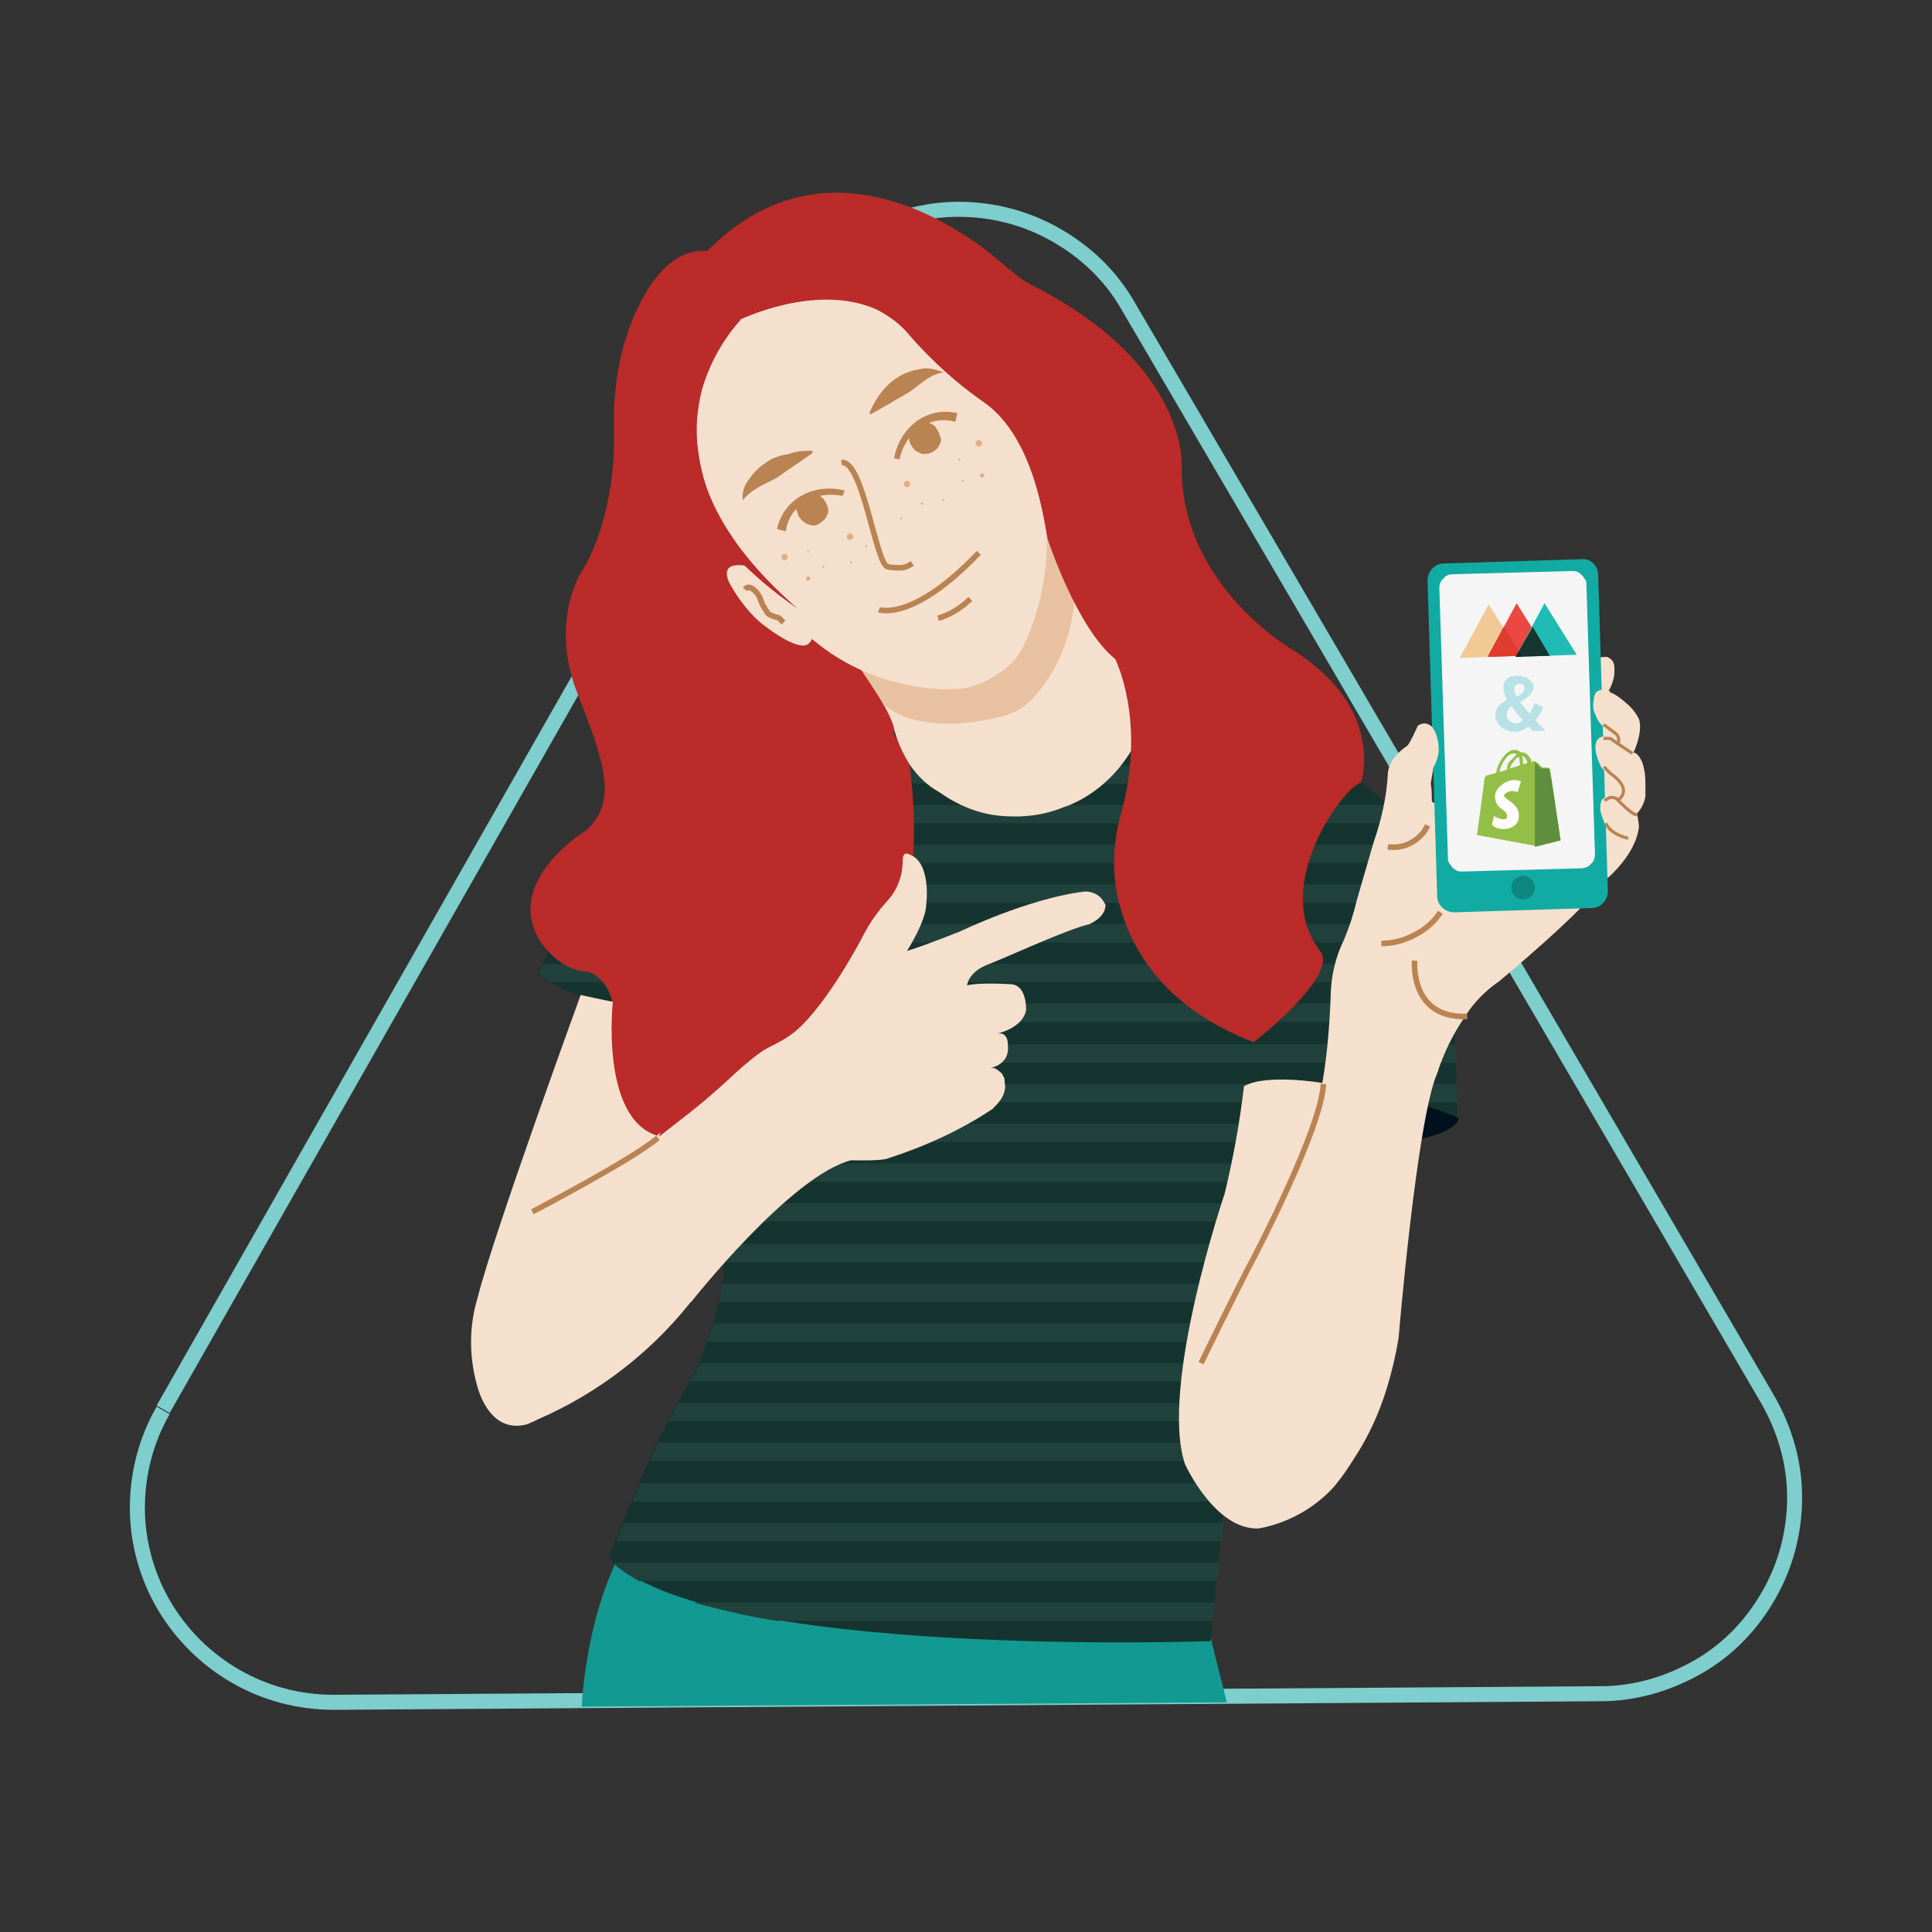 <?xml version="1.0" encoding="utf-8"?>
<!-- Generator: Adobe Illustrator 26.1.0, SVG Export Plug-In . SVG Version: 6.00 Build 0)  -->
<svg version="1.1" id="Layer_1" xmlns="http://www.w3.org/2000/svg" xmlns:xlink="http://www.w3.org/1999/xlink" x="0px" y="0px"
	 viewBox="0 0 180 180" style="enable-background:new 0 0 180 180;" xml:space="preserve">
<rect x="0" y="0" width="180" height="180" fill="#333333" stroke="none"/>
<style type="text/css">
	.st0{fill:none;stroke:#7DCECD;stroke-width:1.4;}
	.st1{fill-rule:evenodd;clip-rule:evenodd;fill:#01101E;}
	.st2{fill-rule:evenodd;clip-rule:evenodd;fill:#129992;}
	.st3{fill-rule:evenodd;clip-rule:evenodd;fill:#16342F;}
	.st4{fill:#21423C;}
	.st5{fill-rule:evenodd;clip-rule:evenodd;fill:#BA2B29;}
	.st6{fill-rule:evenodd;clip-rule:evenodd;fill:#F5E0CD;}
	.st7{fill-rule:evenodd;clip-rule:evenodd;fill:#E8C1A0;}
	.st8{fill:#11ABA3;}
	.st9{fill-rule:evenodd;clip-rule:evenodd;fill:#F5F5F5;}
	.st10{fill:#94BF47;}
	.st11{fill:#5F8F3E;}
	.st12{fill:#FFFFFF;}
	.st13{fill:#B8E1E5;}
	.st14{fill:none;stroke:#BA8352;stroke-width:0.518;stroke-linejoin:round;}
	.st15{fill:none;stroke:#BA8352;stroke-width:0.288;stroke-linejoin:round;}
	.st16{fill:#F5E0CD;}
	.st17{fill:#0E8780;}
	.st18{fill:#E8C1A0;}
	.st19{fill:#E2AD86;}
	.st20{fill:#BA8352;}
	.st21{fill:#BA2B29;}
	.st22{fill:#F2C994;}
	.st23{fill:#EC4742;}
	.st24{fill:#21BBB5;}
	.st25{fill:#E03B2F;}
	.st26{fill:#183530;}
	.st27{fill:#172A1B;}
</style>
<path class="st0" d="M164.7,130.4c1.6,2.8,2.5,5.9,2.5,9.1c0,3.2-0.8,6.3-2.4,9.1c-1.6,2.8-3.8,5.1-6.6,6.7
	c-2.8,1.6-5.9,2.5-9.1,2.5l-59,0.4l-59,0.4c-3.2,0-6.3-0.8-9.1-2.4c-2.8-1.6-5.1-3.9-6.7-6.6s-2.5-5.9-2.5-9.1
	c0-3.2,0.8-6.3,2.4-9.1 M164.7,130.4l-29.8-51l-29.8-50.9c-1.6-2.8-3.9-5-6.7-6.6c-2.8-1.6-5.9-2.4-9.1-2.4c-3.2,0-6.3,0.9-9.1,2.5
	c-2.8,1.6-5,3.9-6.6,6.7L44.4,80l-29.2,51.3"/>
<path class="st1" d="M132,106.2c0,0,3.7-0.7,3.9-2c-1-0.6-2.1-1-3.3-1.2L132,106.2z"/>
<path class="st2" d="M54.2,159c0,0,0.4-11.4,6-17.9c0,0,26.6,8.5,52,6.2c0.1,2.6,0.5,5.2,1.2,7.7l0.9,3.6L54.2,159z"/>
<path class="st3" d="M50.1,90.7l10.6-22.5l22.5-0.1c0,0,1.3,5.6,9.4,7.5c0,0,10.4-3.8,14.9-9l17.8,5.1c1.9,1.3,3.6,2.8,5.1,4.5
	l5.1,18.9l0.3,9c0,0-12.2-5-19.5-3c0,0-7.1,33.8-2.3,39.5l-1.2,12.3c0,0-47.3,1.7-56.1-7.8c0,0,4.4-11.5,7.8-16.8
	c0,0,3.7-7.4,2.9-13.4l-2.1-20.5C65.3,94.5,54.2,94.3,50.1,90.7z"/>
<path class="st4" d="M85,71.2h16.9c1-0.6,2-1.3,2.9-2H83.7C84,70,84.4,70.6,85,71.2L85,71.2z"/>
<path class="st4" d="M90.3,75h4.1c1.1-0.5,2.7-1.2,4.3-2H86.7C87.8,73.8,89,74.5,90.3,75L90.3,75z"/>
<path class="st4" d="M104.8,69.2h11.5l-5.9-1.7h-3.6C106.2,68.1,105.5,68.7,104.8,69.2L104.8,69.2z"/>
<path class="st4" d="M83.3,68.1l-22.5,0.1l-0.5,1h23.4C83.5,68.9,83.4,68.5,83.3,68.1z"/>
<path class="st4" d="M85,71.2H59.4L58.6,73h28.2C86.1,72.4,85.5,71.9,85,71.2L85,71.2z"/>
<path class="st4" d="M98.8,73h28c-0.5-0.4-1-0.8-1.6-1.1l-2.1-0.6h-21.4C100.8,71.9,99.8,72.4,98.8,73z"/>
<path class="st4" d="M92.7,75.7c-0.8-0.2-1.6-0.4-2.3-0.7H57.6l-0.8,1.7h73.7l-0.1-0.3c-0.4-0.5-0.9-1-1.3-1.4H94.5
	C93.4,75.4,92.7,75.7,92.7,75.7z"/>
<path class="st4" d="M55,80.4h76.5l-0.5-1.7H55.9L55,80.4z"/>
<path class="st4" d="M53.3,84.1h79.2l-0.5-1.7h-78L53.3,84.1z"/>
<path class="st4" d="M51.5,87.8h82l-0.5-1.7H52.3L51.5,87.8z"/>
<path class="st4" d="M50.2,90.7c0.4,0.3,0.7,0.6,1.1,0.8h83.3l-0.5-1.7H50.6L50.2,90.7z"/>
<path class="st4" d="M65.4,94.5l0.1,0.7h70.1l0,0l-0.5-1.7H57C59.8,94.1,62.6,94.4,65.4,94.5z"/>
<path class="st4" d="M65.8,99h69.9l-0.1-1.7h-70L65.8,99z"/>
<path class="st4" d="M117.5,101H66l0.2,1.7h49.9c0.2-0.9,0.3-1.5,0.3-1.5C116.7,101.1,117.1,101,117.5,101z"/>
<path class="st4" d="M131.5,102.7h4.3l-0.1-1.7h-12C126.4,101.3,129,101.9,131.5,102.7L131.5,102.7z"/>
<path class="st4" d="M66.6,106.4h48.8c0.1-0.6,0.2-1.2,0.3-1.7H66.4L66.6,106.4z"/>
<path class="st4" d="M67,110.1h47.8c0.1-0.6,0.2-1.2,0.3-1.7H66.8L67,110.1z"/>
<path class="st4" d="M67.3,113.8h46.8c0.1-0.6,0.2-1.1,0.3-1.7H67.2L67.3,113.8z"/>
<path class="st4" d="M67.5,117.6h46.1c0.1-0.6,0.2-1.1,0.2-1.7H67.5C67.5,116.4,67.5,117,67.5,117.6L67.5,117.6z"/>
<path class="st4" d="M67,121.3h46.1c0.1-0.6,0.1-1.1,0.2-1.7h-46C67.2,120.1,67.1,120.7,67,121.3z"/>
<path class="st4" d="M65.9,125h46.8c0-0.6,0.1-1.1,0.2-1.7H66.5C66.3,123.9,66.1,124.5,65.9,125z"/>
<path class="st4" d="M64.5,128.4c-0.1,0.1-0.1,0.2-0.2,0.3h48.1c0-0.6,0.1-1.1,0.1-1.7H65.2C64.8,127.9,64.5,128.4,64.5,128.4z"/>
<path class="st4" d="M62.3,132.4h50.1c0-0.6,0-1.1,0-1.7H63.2C62.9,131.3,62.6,131.8,62.3,132.4z"/>
<path class="st4" d="M60.6,136.1h52c-0.1-0.5-0.1-1.1-0.1-1.7H61.3C61.1,135,60.8,135.6,60.6,136.1z"/>
<path class="st4" d="M58.9,139.9h54.6c-0.2-0.5-0.4-1.1-0.6-1.7H59.7C59.4,138.7,59.2,139.3,58.9,139.9z"/>
<path class="st4" d="M57.4,143.6h56.4l0.2-1.7H58.1C57.8,142.5,57.6,143.1,57.4,143.6z"/>
<path class="st4" d="M59.5,147.3h53.9l0.2-1.7H57.1C57.8,146.3,58.7,146.8,59.5,147.3z"/>
<path class="st4" d="M72.3,151H113l0.2-1.7H64.6C67.2,150,69.7,150.6,72.3,151L72.3,151z"/>
<path class="st5" d="M67.7,23.9c0,0-3.4-2.1-6.6,2c0,0-4.1,4.8-3.9,13.9c0.1,3.7-0.4,7.4-1.7,10.8c-0.4,1-0.8,1.9-1.4,2.8
	c0,0-2.9,4.6-0.3,11.2c2.6,6.6,3.7,10,0.9,12.7c0,0-8,4.8-4.3,10.5c0,0,1.6,2.5,4.1,2.7c2.3,0.2,3.6,4.6,2,5.3c0,0-2.6,3.6,2.4,5.6
	c0,0,0.8-0.2,1.6,2.6c0.8,2.8,0.4,2.6,2.3,3.5c0,0,15,1.1,19.4-20.3c0,0,4.5-2.3,2.4-17.1l-1.3-1.6l0.1-3.2c0,0-25.7-28.3-12.7-36.7
	L67.7,23.9z"/>
<path class="st6" d="M78.8,60.4c0,0,4.1,5.4,4.5,7.5c0.3,1.2,0.8,2.3,1.5,3.4c0.7,1,1.6,1.9,2.7,2.5c1.7,1.2,3.6,2,5.6,2.2
	c2,0.2,4.1,0,6-0.8c0,0,6.5-1.8,8.2-10.3c0,0-5.9-3.8-9.5-17.8C97.8,47,96.6,56.5,78.8,60.4z"/>
<path class="st7" d="M79.2,60.8l3.2,4.9c0,0,3.1,3.1,11.1,1c1.1-0.3,2.1-0.9,2.8-1.7c1.6-1.8,2.7-3.9,3.3-6.2c0.6-2.3,0.8-4.7,0.4-7
	L98,46.5C98,46.5,91.6,60,79.2,60.8z"/>
<path class="st6" d="M54.1,92.7c0,0-8.1,22.2-9.6,28.2c-0.8,2.6-0.8,5.4-0.1,8c0,0,1,4.8,4.7,3.8c0,0,0.5-0.2,1.1-0.5
	c5.5-2.4,10.3-6.1,14-10.7c0.1-0.1,0.1-0.2,0.2-0.2c0,0,9.3-11.8,14.9-13.2c0,0,2.9,0.1,3.5-0.2c3.4-1.1,6.7-2.6,9.7-4.6
	c0.1-0.2,1.4-1.1,1.1-2.5c0-0.2,0-0.3-0.1-0.5c-0.1-0.1-0.1-0.3-0.3-0.4c-0.1-0.1-0.2-0.2-0.4-0.3c-0.1-0.1-0.3-0.1-0.5-0.1
	c0,0,1.8-0.3,1.6-2.1c0,0,0.1-1.3-1-1.1c0,0,2.4-0.5,2.7-2.2c0,0,0.1-2.3-1.4-2.4c0,0-2.8-0.2-4.1,0.1c0,0,0.1-1.3,2.1-2
	c2-0.8,7.2-3.2,9.3-3.7c0,0,1.5-0.6,1.5-1.8c-0.2-0.4-0.5-0.8-0.9-1c-0.4-0.2-0.9-0.3-1.3-0.2c0,0-4.3,0.4-11.4,3.7
	c0,0-3,1.2-4.6,1.7l-0.3,0.1c0,0,1.8-2.8,1.8-4.4c0,0,0.5-3.9-1.6-4.6c0,0-0.6-0.4-0.6,0.6c0,1.4-0.5,2.7-1.4,3.7
	c-0.9,1-1.7,2.1-2.3,3.3l0,0c0,0-3.2,6.2-6.2,8.8c-0.8,0.7-1.8,1.2-2.8,1.7c-1,0.6-1.9,1.4-2.8,2.2c-1.6,1.5-3.2,2.9-4.9,4.2
	l-2.3,1.8c0,0,3.8-11.2,3.8-11.2C61.4,94.2,57.7,93.5,54.1,92.7L54.1,92.7z"/>
<path class="st6" d="M133.6,71.3c0,0,0.8-1.5,0.4-2.6c0,0-0.6-1.9-1.9-1.1c0,0-0.7,1.6-1,1.9c0,0-1.7,1-1.8,2.6
	c-0.1,2.1-0.6,4.3-1.3,6.3c0,0-1.6,5.5-1.6,5.5c-0.3,1.3-0.7,2.5-1.2,3.7c-0.7,1.4-1.1,3-1.2,4.6c-0.1,2.9-0.3,5.8-0.8,8.7
	c0,0-5.2-0.9-7.3,0.3c-0.4,3.4-1,6.7-1.8,10c0,0-6.1,18-3.7,25.2c0,0,2.8,6.2,6.9,6c2.7-0.5,5.2-1.9,7-3.9c0.4-0.5,0.8-1,1.2-1.6
	c1.3-2,3.6-5.2,4.8-12.2c0,0,1.7-20.4,3.6-24.7c0.6-1.9,1.5-3.7,2.6-5.3c0.8-1.3,1.9-2.4,3.2-3.3c0,0,8.2-6.8,9.5-9.1
	c0,0,3.2-2.4,3.5-5.3c0,0-0.1-1-0.2-1.2c0.4-0.4,0.7-1,0.8-1.6l0-1.3c0-0.7-0.1-1.3-0.3-1.9c-0.2-0.4-0.4-0.8-0.8-0.9
	c0,0,0.9-1.9,0.5-3.1c-0.3-0.6-0.7-1.1-1.2-1.5l0,0c0,0-1.2-1.1-1.7-1c0.3-0.5,0.5-1,0.6-1.6c0-0.5,0.2-1.4-0.7-1.7c0,0-0.8,0-1,0.2
	l-14.4,12.4c0,0-0.7,1.5-0.9,0.8c0-0.5,0-1.1-0.1-1.6C133.4,72.4,133.5,71.8,133.6,71.3L133.6,71.3z"/>
<path class="st8" d="M147.3,52.1l-12.8,0.4c-0.8,0-1.5,0.7-1.5,1.6l0.9,29.4c0,0.8,0.7,1.5,1.6,1.5l12.8-0.4c0.8,0,1.5-0.7,1.5-1.6
	l-0.9-29.4C148.9,52.7,148.2,52,147.3,52.1z"/>
<path class="st9" d="M135.4,53.5l11.1-0.3c0.2,0,0.3,0,0.5,0.1c0.2,0.1,0.3,0.2,0.4,0.3c0.1,0.1,0.2,0.3,0.3,0.4s0.1,0.3,0.1,0.5
	l0.8,25.1c0,0.3-0.1,0.7-0.4,0.9c-0.2,0.3-0.6,0.4-0.9,0.4l-11.1,0.3c-0.2,0-0.3,0-0.5-0.1c-0.2-0.1-0.3-0.2-0.4-0.3
	c-0.1-0.1-0.2-0.3-0.3-0.4c-0.1-0.2-0.1-0.3-0.1-0.5l-0.8-25.1c0-0.3,0.1-0.7,0.4-0.9C134.7,53.6,135,53.5,135.4,53.5z"/>
<path class="st10" d="M144.4,71.6c0-0.1-0.7-0.1-0.7-0.1c-0.3-0.2-0.6-0.8-1-0.5c-0.1-0.5-0.5-0.9-0.9-0.9h-0.1
	c-1-0.9-2.2,0.9-2.3,1.9c-0.8,0.3-1,0.1-1.1,0.6c0,0.2-0.7,5.2-0.7,5.2l5.4,1l2.4-0.6C145.4,78.2,144.4,71.7,144.4,71.6z
	 M142.3,71.1c-0.1,0-0.3,0.1-0.4,0.1c0-0.3,0-0.5-0.1-0.8C142.1,70.5,142.3,70.9,142.3,71.1L142.3,71.1z M141.6,71.3l-0.9,0.3
	c0-0.2,0.1-0.4,0.3-0.6c0.1-0.2,0.3-0.4,0.5-0.5C141.6,70.8,141.6,71.1,141.6,71.3L141.6,71.3z M141,70.2c0.1,0,0.2,0,0.3,0.1
	c-0.2,0.2-0.4,0.4-0.6,0.6c-0.2,0.2-0.3,0.5-0.3,0.8c-0.3,0.1-0.5,0.2-0.7,0.2C139.8,71.3,140.4,70.2,141,70.2L141,70.2z"/>
<path class="st11" d="M144.3,71.6h-0.7c-0.2-0.2-0.4-0.4-0.6-0.6v7.9l2.4-0.6C145.3,78.1,144.5,71.6,144.3,71.6z"/>
<path class="st12" d="M141.7,72.8l-0.3,1c-0.2-0.1-0.4-0.1-0.7-0.1c-1.6,0.6,0.7,0.8,0.8,2.1c0.2,1.7-2.1,1.7-2.5,1l0.2-0.8
	c0,0.1,1.3,0.7,1.2,0c0-0.6-1-0.6-1.1-1.6C139.1,73.4,140.6,72.3,141.7,72.8z"/>
<path class="st13" d="M144,68.1h-1.2c-0.1-0.1-0.2-0.2-0.4-0.4c-2,1.6-4.6-1.2-2-2.5c-1.9-3.9,5.3-2,1.2,0.2
	c0.3,0.4,0.6,0.7,0.9,1.1c0.2-0.3,0.3-0.6,0.5-1l0.8,0.4c-0.2,0.4-0.4,0.8-0.7,1.2C143.3,67.4,143.6,67.7,144,68.1z M141.9,67.1
	c-0.4-0.4-0.7-0.8-1.1-1.3C139.7,66.6,140.9,68,141.9,67.1z M141.3,64.9c0.7-0.2,1.1-1.1,0.3-1.2C140.9,63.7,141,64.4,141.3,64.9z"
	/>
<path class="st14" d="M111.9,127c0,0,3.5-7.2,4.9-9.8c0,0,6.3-12,6.5-16.2"/>
<path class="st14" d="M128.7,87.9c1.1,0,2.2-0.3,3.1-0.8c1-0.5,1.8-1.2,2.4-2.1"/>
<path class="st14" d="M129.3,78.9c0.7,0.1,1.5,0,2.2-0.4c0.7-0.4,1.2-0.9,1.5-1.6"/>
<path class="st15" d="M149.7,64.6l-0.4,0c-0.1,0-0.2,0-0.3,0.1c-0.1,0.1-0.2,0.1-0.2,0.2"/>
<path class="st14" d="M49.6,112.9c0,0,9.4-4.9,11.7-6.9"/>
<path class="st5" d="M57.1,93.3c0,0-1.2,10.8,4.1,12.5l7-5.9l0.4-6.8L57.1,93.3z"/>
<path class="st16" d="M133.4,67.7c0.2,0.2,0.3,0.5,0.4,0.7c0.2,0.6,0.3,1.3,0.2,1.9c-0.1,0.5-0.3,1-0.6,1.4L133.4,67.7z"/>
<path class="st14" d="M131.8,89.5c0,0-0.5,5.4,4.9,5.2"/>
<path class="st6" d="M150,64.4c0,0-1.4-0.6-1.5,0.7c-0.1,0.5-0.1,1,0.1,1.4c0.2,0.5,0.4,0.9,0.8,1.2l0.5,0.4L150,64.4z"/>
<path class="st15" d="M150.8,69.2c0-0.1,0-0.3,0-0.4c0-0.1-0.1-0.3-0.2-0.4l-1.2-0.9"/>
<path class="st16" d="M149.1,68.7c0,0-1.1,0.4,0.1,2.8l0.8,0.8l-0.1-3.7C149.6,68.5,149.3,68.6,149.1,68.7L149.1,68.7z"/>
<path class="st15" d="M150.8,74.5c0,0,1.4-0.9-0.7-2.4c0,0-0.6-0.5-0.6-0.7"/>
<path class="st15" d="M149.4,68.8c0.2,0,0.3,0,0.5,0c0.2,0,0.3,0.1,0.4,0.2l1.8,1.2"/>
<path class="st16" d="M149.7,74.2c-0.2,0.1-0.4,0.2-0.5,0.4c-0.1,0.2-0.1,0.5-0.1,0.7c0,0-0.1,0.2,0.4,1.4c0,0,0.6,0.8,0.9,0.9
	L149.7,74.2z"/>
<path class="st15" d="M151.7,78.1c0,0-1.6-0.3-2.1-1.4"/>
<path class="st15" d="M149.5,74.6c0.1-0.1,0.3-0.2,0.5-0.3c0.2,0,0.4,0,0.6,0.1c0,0,1.5,1.6,1.9,1.5"/>
<path class="st17" d="M141.9,83.8c0.6,0,1.1-0.5,1.1-1.1c0-0.6-0.5-1.1-1.1-1.1s-1.1,0.5-1.1,1.1C140.8,83.3,141.3,83.8,141.9,83.8z
	"/>
<path class="st16" d="M92.8,62.9c-1.9,1.2-3.2,1.4-5.4,1.3c-4.4-0.3-8.6-1.9-11.9-4.8c-3.2-2.8-5.8-6.3-8.2-9.9l-1.1-1.4
	c-4.5-7-2.5-15.5,2.5-18.6c6.8-4.1,17.4-3.9,21.8,3.1l0.9,1.5c2.2,3.7,4.3,7.5,5.5,11.6c1.2,4.1,0.6,9.1-0.9,13
	C95.2,60.7,94.7,61.7,92.8,62.9z"/>
<path class="st5" d="M68.7,29.9c0,0,7.1-3.6,12.9-1.1c1.2,0.6,2.3,1.4,3.1,2.4c2.1,2.4,4.4,4.5,7,6.3c4.7,3.3,5.6,11.3,5.9,12.7
	c0,0,2.7,8.3,6.3,11.2c0,0,2.9,5.7,0.6,14.2c-0.7,2.4-0.9,4.8-0.5,7.3c0.8,4.5,3.7,10.7,12.8,14.2c0,0,8-6.2,6.2-8.5
	c-4.7-6,2.2-15.3,3.8-15.7c0,0,2.4-7-6.6-12.5c0,0-10.2-6-10.1-16.9c0,0,0.7-9.5-13.9-16.9c-0.8-0.4-1.5-0.9-2.1-1.5L94,25.1
	c0,0-15.4-15.1-28.4-1.4C65.5,23.7,65.7,26.8,68.7,29.9z"/>
<path class="st6" d="M70.3,52.9c0,0-3.4-1.1-2.4,1.3c0,0,1.4,2.8,3.6,4.3c0,0,3.1,2.4,3.9,1.4c0.2-0.2,0.3-0.4,0.3-0.7
	c0.1-0.2,0.1-0.5,0-0.8C75.7,58.4,73.4,57.1,70.3,52.9z"/>
<path class="st18" d="M76.8,48.2c0.1,0,0.2-0.1,0.2-0.2c0-0.1-0.1-0.2-0.2-0.2c-0.1,0-0.2,0.1-0.2,0.2
	C76.6,48.1,76.7,48.2,76.8,48.2z"/>
<path class="st18" d="M86.2,42.1c0.1,0,0.2-0.1,0.2-0.2c0-0.1-0.1-0.2-0.2-0.2c-0.1,0-0.2,0.1-0.2,0.2C86,42,86.1,42.1,86.2,42.1z"
	/>
<path class="st19" d="M75.3,54.1c0.1,0,0.2-0.1,0.2-0.2c0-0.1-0.1-0.2-0.2-0.2c-0.1,0-0.2,0.1-0.2,0.2
	C75.1,54.1,75.2,54.1,75.3,54.1z"/>
<path class="st19" d="M75.3,51.5c0.1,0,0.1-0.1,0.1-0.1s-0.1-0.1-0.1-0.1c-0.1,0-0.1,0.1-0.1,0.1S75.2,51.5,75.3,51.5z"/>
<path class="st19" d="M76.7,52.9c0.1,0,0.1-0.1,0.1-0.1c0-0.1-0.1-0.1-0.1-0.1s-0.1,0.1-0.1,0.1C76.6,52.8,76.6,52.9,76.7,52.9z"/>
<path class="st19" d="M73.1,52.2c0.1,0,0.3-0.1,0.3-0.3c0-0.1-0.1-0.3-0.3-0.3c-0.1,0-0.3,0.1-0.3,0.3C72.8,52.1,73,52.2,73.1,52.2z
	"/>
<path class="st19" d="M80.7,51c0.1,0,0.1-0.1,0.1-0.1s-0.1-0.1-0.1-0.1c-0.1,0-0.1,0.1-0.1,0.1S80.6,51,80.7,51z"/>
<path class="st19" d="M79.3,52.5c0.1,0,0.1-0.1,0.1-0.1c0-0.1-0.1-0.1-0.1-0.1c-0.1,0-0.1,0.1-0.1,0.1
	C79.2,52.4,79.2,52.5,79.3,52.5z"/>
<path class="st19" d="M79.2,50.3c0.1,0,0.3-0.1,0.3-0.3c0-0.1-0.1-0.3-0.3-0.3c-0.1,0-0.3,0.1-0.3,0.3C78.9,50.2,79,50.3,79.2,50.3z
	"/>
<path class="st19" d="M91.5,44.5c0.1,0,0.2-0.1,0.2-0.2s-0.1-0.2-0.2-0.2c-0.1,0-0.2,0.1-0.2,0.2S91.4,44.5,91.5,44.5z"/>
<path class="st19" d="M89.4,42.9c0.1,0,0.1-0.1,0.1-0.1s-0.1-0.1-0.1-0.1c-0.1,0-0.1,0.1-0.1,0.1S89.3,42.9,89.4,42.9z"/>
<path class="st19" d="M84,48.4c0.1,0,0.1-0.1,0.1-0.1S84,48.2,84,48.2c-0.1,0-0.1,0.1-0.1,0.1S83.9,48.4,84,48.4z"/>
<path class="st19" d="M89.7,44.9c0.1,0,0.1-0.1,0.1-0.1c0-0.1-0.1-0.1-0.1-0.1c-0.1,0-0.1,0.1-0.1,0.1
	C89.6,44.8,89.6,44.9,89.7,44.9z"/>
<path class="st19" d="M91.2,41.6c0.1,0,0.3-0.1,0.3-0.3c0-0.1-0.1-0.3-0.3-0.3s-0.3,0.1-0.3,0.3C90.9,41.5,91,41.6,91.2,41.6z"/>
<path class="st19" d="M85.9,47C86,47,86,47,86,46.9c0-0.1-0.1-0.1-0.1-0.1c-0.1,0-0.1,0.1-0.1,0.1C85.8,47,85.8,47,85.9,47z"/>
<path class="st19" d="M87.9,46.7c0.1,0,0.1-0.1,0.1-0.1c0-0.1-0.1-0.1-0.1-0.1s-0.1,0.1-0.1,0.1C87.7,46.7,87.8,46.7,87.9,46.7z"/>
<path class="st19" d="M84.5,45.4c0.1,0,0.3-0.1,0.3-0.3c0-0.1-0.1-0.3-0.3-0.3c-0.1,0-0.3,0.1-0.3,0.3
	C84.2,45.3,84.4,45.4,84.5,45.4z"/>
<path class="st14" d="M87.4,57.6c1.1-0.3,2.2-1,3-1.8"/>
<path class="st20" d="M75.7,42.2c-1.1,0.8-2.2,1.5-3.3,2.3c-1.1,0.6-2.3,1-3.2,2.1c-0.1-0.8,0.2-1.5,0.7-2.1c0.4-0.6,1-1.1,1.6-1.5
	c0.6-0.4,1.3-0.6,2-0.7C74.2,42,75,42,75.7,42L75.7,42.2L75.7,42.2z"/>
<path class="st20" d="M81,38.5c0.8-2,2.4-3.8,4.7-4.1c0.7-0.2,1.5,0,2.2,0.3c-1.4,0.2-2.2,1.2-3.3,1.9c-0.5,0.3-1.1,0.6-1.7,1
	c-0.6,0.3-1.2,0.7-1.8,1L81,38.5L81,38.5z"/>
<path class="st20" d="M74.9,46.3c0.9-0.5,1.8-0.3,2.2,0.9c0.1,0.2,0.1,0.5,0,0.7c-0.1,0.2-0.2,0.5-0.4,0.6c-0.2,0.2-0.4,0.3-0.6,0.4
	c-0.2,0.1-0.4,0.1-0.6,0c-0.2,0-0.4-0.1-0.5-0.2c-0.3-0.2-0.6-0.5-0.7-0.9c0-0.1-0.1-0.2-0.1-0.3c0-0.2,0-0.5,0.1-0.7
	C74.5,46.6,74.7,46.4,74.9,46.3L74.9,46.3z"/>
<path class="st14" d="M78.4,43.1c2-0.3,3.2,9.5,4.3,9.7c0.4,0.1,0.8,0.1,1.2,0.1s0.8-0.2,1.1-0.4"/>
<path class="st20" d="M78.5,46.2c-2.4-0.5-4.9,0.7-5.3,3.3l-0.8-0.2c0.6-2.9,3.5-4.3,6.3-3.6L78.5,46.2L78.5,46.2z"/>
<path class="st20" d="M85.4,39.6c-0.8,0.7-1,1.5-0.1,2.4c0.2,0.1,0.4,0.2,0.6,0.3c0.3,0,0.5,0,0.8-0.1c0.2-0.1,0.4-0.2,0.6-0.4
	c0.1-0.1,0.2-0.3,0.3-0.5c0.1-0.2,0.1-0.4,0-0.6c-0.1-0.4-0.3-0.7-0.5-1c-0.1-0.1-0.2-0.1-0.3-0.2c-0.2-0.1-0.5-0.2-0.7-0.2
	C85.9,39.3,85.6,39.4,85.4,39.6L85.4,39.6z"/>
<path class="st20" d="M83.3,42.7c0.5-2.8,3-4.9,5.9-4.2L89,39.3c-2.5-0.7-4.7,1.1-5.2,3.5L83.3,42.7z"/>
<path class="st14" d="M81.9,56.8c0,0,3.1,1.2,9.3-5.3"/>
<path class="st21" d="M68.7,29.5c0,0-8.9,8.6,0.5,22.8l-3.9-0.2c0,0-6.5-9.8-2.8-18.9C65.2,26.3,68.7,29.5,68.7,29.5z"/>
<path class="st21" d="M69,29.8c-1.7,1.9-2.9,4.1-3.6,6.5c-0.6,2.4-0.7,5-0.1,7.4c1.3,5.2,5,9.5,9,13c-4.5-3.1-8.7-7.2-10.6-12.5
	c-2-5.5-0.8-12.1,2.8-16.8L69,29.8L69,29.8z"/>
<path class="st14" d="M69.4,54.9c0.5-0.6,1.3,0.5,1.4,0.8c0.1,0.3,0.2,0.6,0.4,0.9c0.1,0.2,0.2,0.3,0.3,0.5c0.2,0.2,0.5,0.3,0.8,0.4
	c0.2,0,0.3,0.1,0.4,0.2c0.1,0.1,0.2,0.2,0.3,0.3"/>
<path class="st22" d="M136,61.3l2.7-5l3,4.8L136,61.3z"/>
<path class="st23" d="M138.6,61.2l2.7-5l3,4.8L138.6,61.2z"/>
<path class="st24" d="M141.2,61.2l2.7-5l3,4.8L141.2,61.2z"/>
<path class="st25" d="M138.6,61.2l3.2-0.1l-1.7-2.7L138.6,61.2z"/>
<path class="st26" d="M141.2,61.2l3.2-0.1l-1.6-2.7L141.2,61.2z"/>
<path class="st27" d="M141.2,61.2l0.6,0l-0.3-0.5L141.2,61.2z"/>
</svg>
